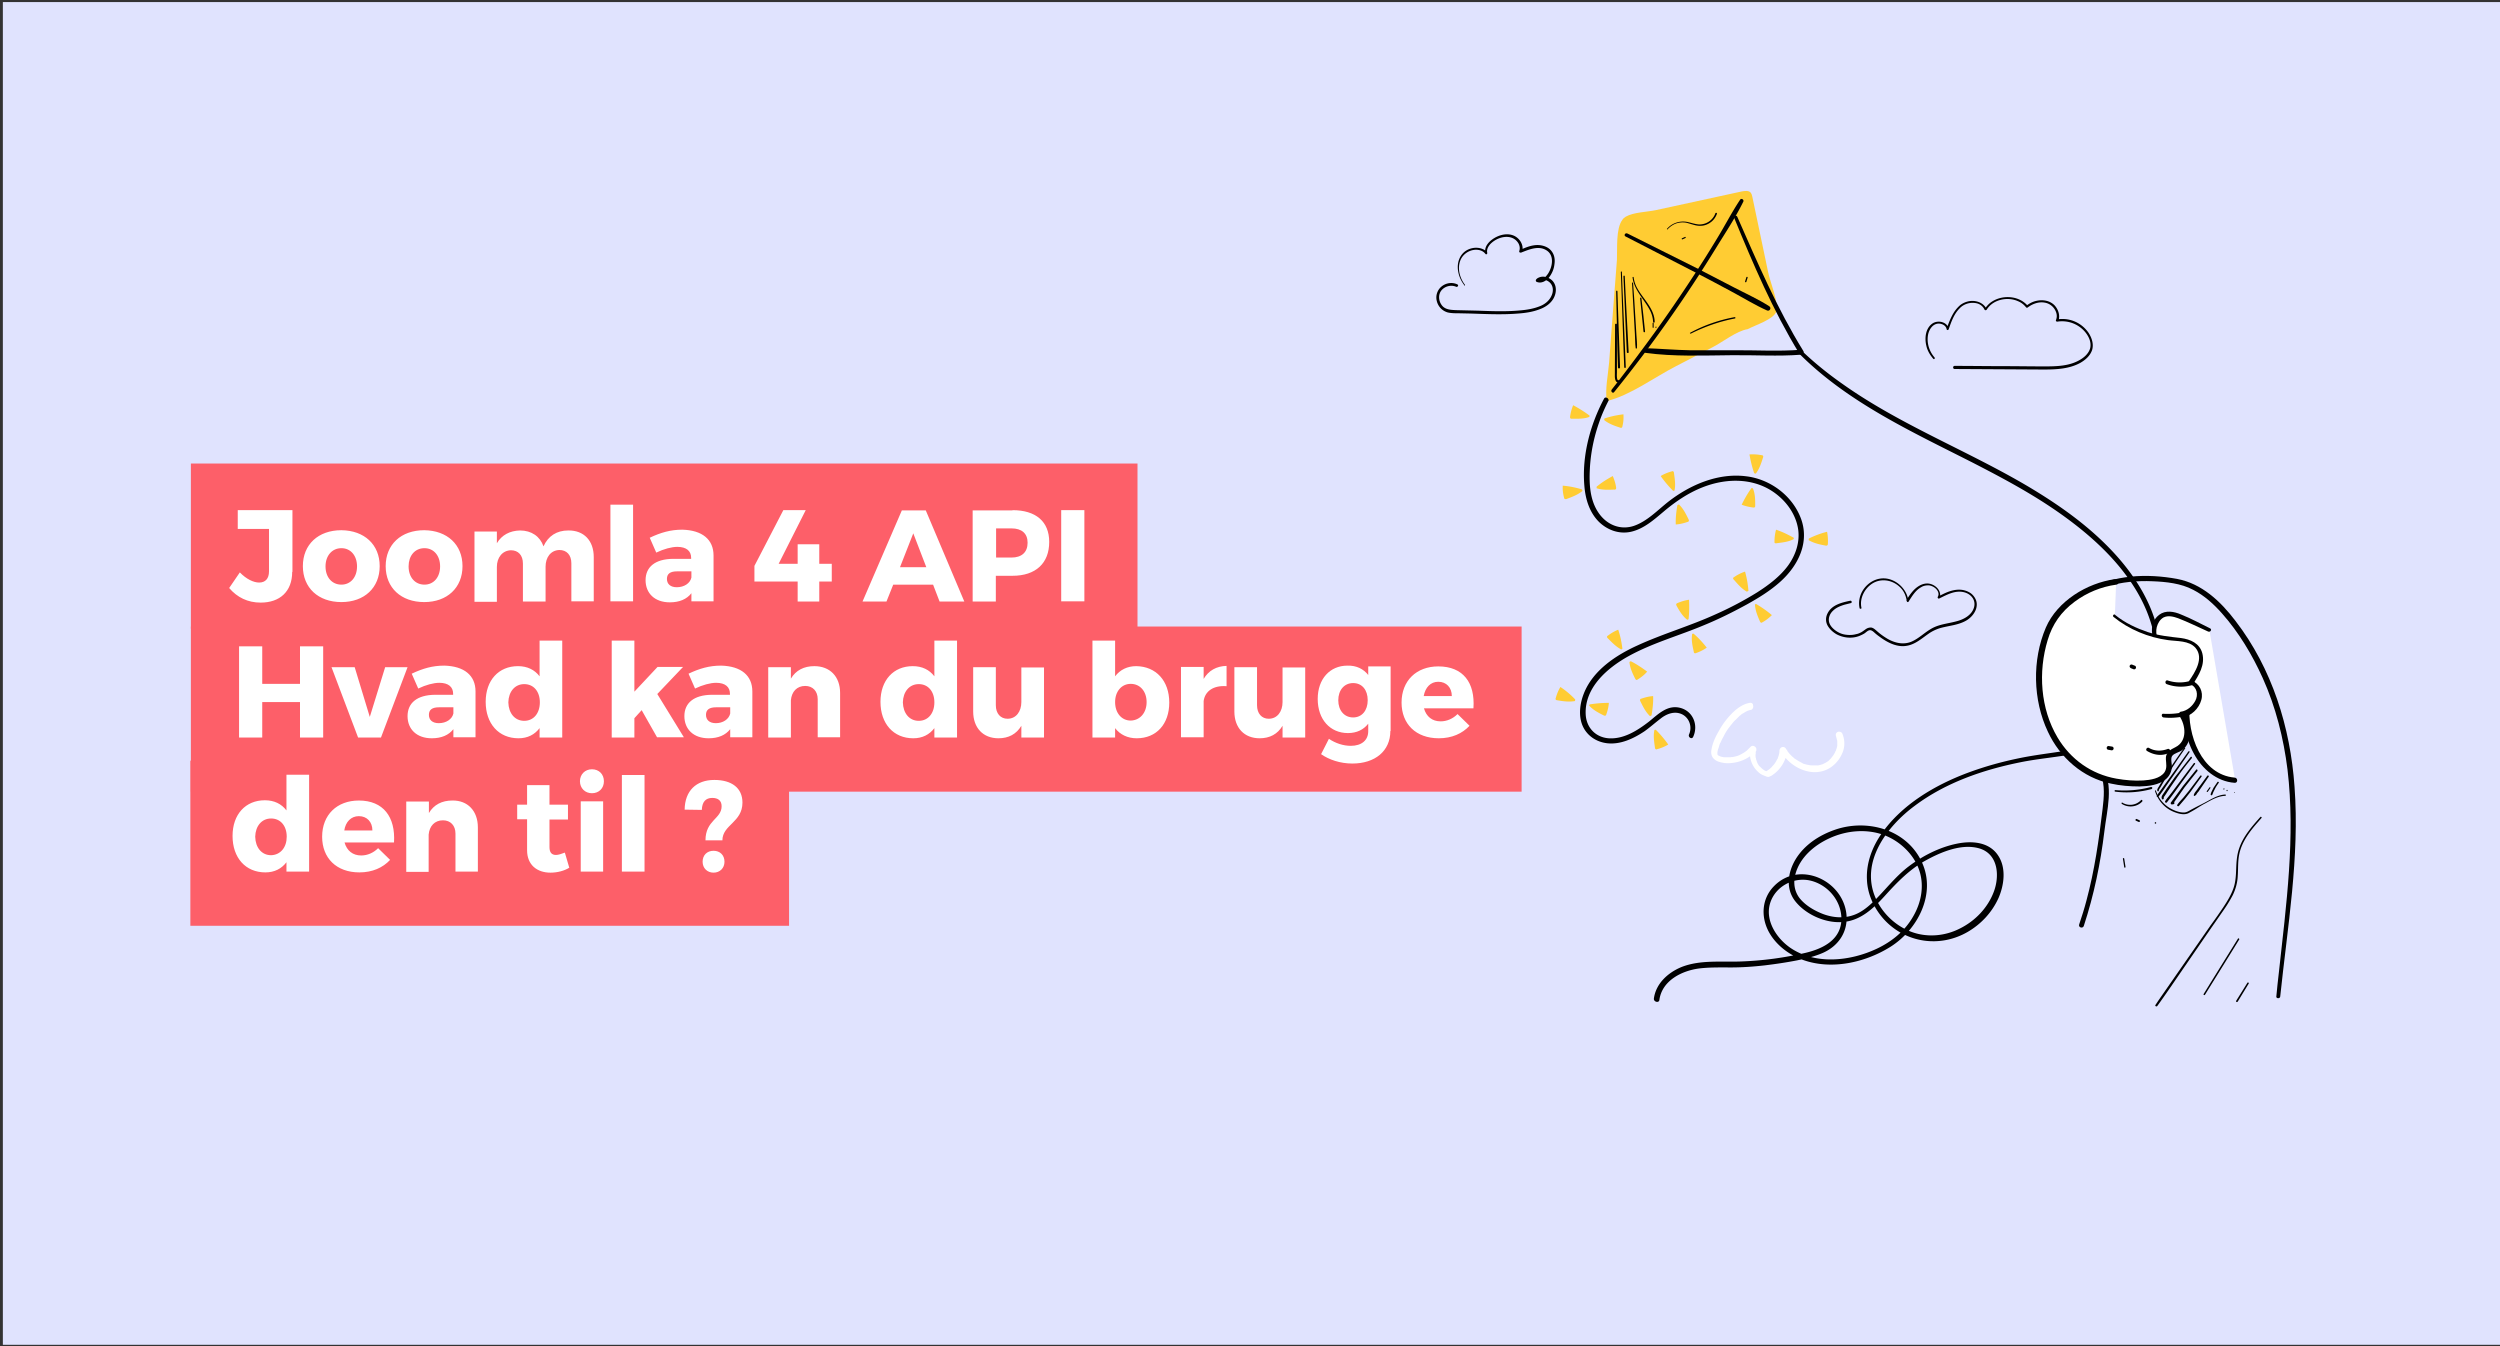 <svg xmlns="http://www.w3.org/2000/svg" viewBox="0 0 960 517" xmlns:v="https://vecta.io/nano"><rect x="0" y="0" width="960" height="517" fill="#333333" stroke="none"/><path fill="#e0e3fe" d="M1.1.8h960v515.6H1.1z"/><path fill="#fd5f69" d="M73.3 178h363.5v63.4H73.3z"/><path d="M112.2 219.6c0 7.5-4.7 11.8-12.1 11.8-5 0-9-2-12.1-5.6l4.1-6c2.5 2.6 5.3 3.9 7.4 3.9 2.4 0 3.8-1.5 3.8-4.3v-16.3h-12v-7.2h21v23.7zm33.6-2.2c0 8.3-5.9 13.8-14.7 13.8-8.9 0-14.8-5.5-14.8-13.8s5.9-13.8 14.8-13.8c8.8.1 14.7 5.5 14.7 13.8zm-20.8.1c0 4.2 2.5 7 6.1 7 3.5 0 6-2.8 6-7s-2.5-7-6-7c-3.6 0-6.1 2.9-6.1 7zm52.6-.1c0 8.3-5.9 13.8-14.7 13.8-8.9 0-14.8-5.5-14.8-13.8s5.9-13.8 14.8-13.8c8.8.1 14.7 5.5 14.7 13.8zm-20.7.1c0 4.2 2.5 7 6.1 7 3.5 0 6-2.8 6-7s-2.5-7-6-7c-3.7 0-6.1 2.9-6.1 7zm71.1-3.6v17h-8.6v-14.6c0-3.2-1.8-5.1-4.6-5.1-3.3.1-5.3 2.8-5.3 6.4V231h-8.7v-14.6c0-3.2-1.8-5.1-4.6-5.1-3.3.1-5.4 2.8-5.4 6.4v13.4h-8.6v-27h8.6v4.5c1.9-3.2 5-4.8 8.9-4.9 4.4 0 7.7 2.3 9 6.1 1.8-4 5.1-6.1 9.5-6.1 6-.1 9.8 3.9 9.8 10.2zm6.4 17v-37.1h8.7v37.1h-8.7zm39.6-17.6v17.6h-8.5v-3.1c-1.8 2.3-4.6 3.5-8.3 3.5-5.8 0-9.3-3.5-9.3-8.5 0-5.1 3.7-8.1 10.4-8.2h7.1v-.4c0-2.6-1.8-4.2-5.3-4.2-2.2 0-5.2.8-8.1 2.2l-2.5-5.7c4.2-2 8-3.1 12.5-3.1 7.7.2 12 3.8 12 9.9zm-8.5 8.5v-2.4H260c-2.6 0-3.9.9-3.9 2.9s1.4 3.2 3.8 3.2c2.8 0 5.1-1.5 5.6-3.7zm40.8-5.3V209h8.3v7.5h4.8v6.8h-4.8v7.7h-8.3v-7.7h-16.6v-6l11.1-21.4h8.6L299 216.5h7.3zm36.7 8l-2.6 6.5h-9.2l15.1-35h9.2l14.8 35h-9.5l-2.5-6.5H343zm7.7-19.7l-5.1 13h10.1l-5-13zm38.1-8.9c9 0 14.1 4.4 14.1 12.2 0 8.2-5.2 13-14.1 13h-6.4v9.9h-8.9v-35h15.3zm-6.3 18.2h5.9c3.9 0 6.2-2 6.2-5.7 0-3.6-2.3-5.5-6.2-5.5h-5.9v11.2zm25 16.8v-35h8.9v35h-8.9z" fill="#fff"/><path fill="#fd5f69" d="M73.3 240.6h511V304h-511z"/><g fill="#fff"><path d="M115.2 283.2v-13.6h-14.5v13.6h-8.9v-35h8.9v14.4h14.5v-14.4h8.9v35h-8.9zm22.3 0l-10.2-27h8.9l5.8 19.1 5.9-19.1h8.6l-10.2 27h-8.8zm45.1-17.7v17.6h-8.5V280c-1.8 2.3-4.6 3.5-8.3 3.5-5.8 0-9.3-3.5-9.3-8.5 0-5.1 3.7-8.1 10.4-8.2h7.1v-.4c0-2.6-1.8-4.2-5.3-4.2-2.2 0-5.2.8-8.1 2.2l-2.5-5.7c4.2-2 8-3.1 12.5-3.1 7.7.2 12 3.8 12 9.9zm-8.5 8.5v-2.4h-5.5c-2.6 0-3.9.9-3.9 2.9s1.4 3.2 3.8 3.2c2.8 0 5.1-1.5 5.6-3.7zm41.8 9.2h-8.7v-3.6c-1.9 2.5-4.6 3.9-8.1 3.9-7.6 0-12.6-5.6-12.6-14 0-8.3 5-13.7 12.4-13.7 3.6 0 6.4 1.4 8.3 3.9V246h8.7v37.2zm-8.6-13.5c0-4.2-2.4-7-6-7s-6 2.9-6.1 7c.1 4.2 2.5 7.1 6.1 7.1s6-2.9 6-7.1zm36.3 6.1v7.4h-8.7V246h8.7v19.6l8.9-9.5h9.8l-9.9 10.4 10.2 16.6h-10.3l-5.9-10.4-2.8 3.1zm45.3-10.3v17.6h-8.5V280c-1.8 2.3-4.6 3.5-8.3 3.5-5.8 0-9.3-3.5-9.3-8.5 0-5.1 3.7-8.1 10.4-8.2h7.1v-.4c0-2.6-1.8-4.2-5.3-4.2-2.2 0-5.2.8-8.1 2.2l-2.5-5.7c4.2-2 8-3.1 12.5-3.1 7.7.2 12 3.8 12 9.9zm-8.5 8.5v-2.4H275c-2.6 0-3.9.9-3.9 2.9s1.4 3.2 3.8 3.2c2.7 0 5-1.5 5.5-3.7zm42.2-7.9v17H314v-14.6c0-3.1-1.9-5.1-4.8-5.1-3.2 0-5.2 2.2-5.5 5.5v14.3H295v-27h8.7v4.4c1.9-3.2 5-4.8 9-4.8 6 0 9.9 4 9.9 10.3zm44.9 17.1h-8.7v-3.6c-1.9 2.5-4.6 3.9-8.1 3.9-7.6 0-12.6-5.6-12.6-14 0-8.3 5-13.7 12.4-13.7 3.6 0 6.4 1.4 8.3 3.9V246h8.7v37.2zm-8.7-13.5c0-4.2-2.4-7-6-7s-6 2.9-6.1 7c.1 4.2 2.5 7.1 6.1 7.1s6-2.9 6-7.1z"/><use href="#B"/><path d="M449 269.8c0 8.2-4.9 13.7-12.5 13.7-3.5 0-6.4-1.4-8.3-3.9v3.6h-8.7V246h8.7v13.7c1.9-2.5 4.7-3.9 8.1-3.9 7.6.1 12.7 5.6 12.7 14zm-8.7-.2c0-4.1-2.5-7-6.1-7-3.5 0-6 2.9-6 7 0 4.2 2.5 7.1 6 7.1 3.6-.1 6.1-3 6.1-7.1zm21.9-8.9c1.9-3.2 4.9-4.9 8.8-5v7.8c-5-.4-8.3 1.9-8.8 5.7v13.9h-8.7v-27h8.7v4.6z"/><use href="#B" x="100.3"/><path d="M533.9 280.7c0 7.7-5.9 12.5-14.6 12.5-4.7 0-9-1.5-12-3.6l3-5.9c2.5 1.7 5.5 2.7 8.4 2.7 4.2 0 6.7-2.2 6.7-5.6v-2.9c-1.8 2.3-4.4 3.6-7.8 3.6-6.8 0-11.6-5.2-11.6-13.1 0-7.7 4.7-12.8 11.4-12.8 3.5-.1 6.2 1.3 8 3.6v-3.3h8.6v24.8zm-8.7-11.8c0-4-2.2-6.6-5.6-6.6s-5.7 2.7-5.7 6.6 2.3 6.6 5.7 6.6 5.6-2.7 5.6-6.6zm40.6 3.1h-19c.9 3.2 3.2 5 6.4 5 2.4 0 4.7-1 6.5-2.8l4.6 4.5c-2.8 3-6.8 4.8-11.8 4.8-8.8 0-14.3-5.5-14.3-13.7 0-8.4 5.7-13.9 14.1-13.9 9.5 0 14.2 6.2 13.5 16.1zm-8.3-4.7c0-3.3-2.1-5.5-5.2-5.5-3 0-5 2.2-5.6 5.5h10.8z"/></g><path fill="#fd5f69" d="M73.1 292.1H303v63.4H73.1z"/><path d="M118.7 334.7H110v-3.6c-1.9 2.5-4.6 3.9-8.1 3.9-7.6 0-12.6-5.6-12.6-14 0-8.3 5-13.7 12.4-13.7 3.6 0 6.4 1.4 8.3 3.9v-13.7h8.7v37.2zm-8.6-13.4c0-4.2-2.4-7-6-7s-6 2.9-6.1 7c.1 4.2 2.5 7.1 6.1 7.1 3.6-.1 6-3 6-7.1zm41.2 2.2h-19c.9 3.2 3.2 5 6.4 5 2.4 0 4.7-1 6.5-2.8l4.6 4.5c-2.8 3-6.8 4.8-11.8 4.8-8.8 0-14.3-5.5-14.3-13.7 0-8.4 5.7-13.9 14.1-13.9 9.4 0 14.1 6.3 13.5 16.1zm-8.3-4.6c0-3.3-2.1-5.5-5.2-5.5-3 0-5.1 2.2-5.6 5.5H143zm40.5-1.2v17h-8.6v-14.6c0-3.1-1.9-5.1-4.8-5.1-3.2 0-5.2 2.2-5.5 5.5v14.3H156v-27h8.7v4.4c1.9-3.2 5-4.8 9-4.8 5.9-.1 9.8 4 9.8 10.3zm35.1 15.5c-1.9 1.2-4.6 1.9-7.2 1.9-5.2 0-9-3-9-8.6v-11.9h-3.8V309h3.8v-7.5h8.6v7.5h7.1v5.7H211v10.6c0 2.1.9 3 2.5 3 .9 0 2.1-.4 3.4-.9l1.7 5.8zm13.3-33.2c0 2.7-1.9 4.6-4.6 4.6-2.6 0-4.6-1.9-4.6-4.6 0-2.6 1.9-4.6 4.6-4.6s4.6 1.9 4.6 4.6zm-8.9 34.7v-27h8.6v27H223zm15.8 0v-37.1h8.7v37.1h-8.7zm24.1-23.8c.1-7.2 4.4-11.4 11.4-11.4 6.7 0 10.8 3.1 10.8 8.7 0 7.6-7.7 8.5-7.7 14.5h-6.5c0-7.8 6.2-8.2 6.2-13.1 0-2.2-1.4-3.2-3.6-3.2-2.5 0-3.9 1.5-4 4.6l-6.6-.1zm15.3 20c0 2.5-1.8 4.2-4.2 4.2s-4.2-1.7-4.2-4.2 1.7-4.2 4.2-4.2 4.2 1.7 4.2 4.2z" fill="#fff"/><path fill="#fc3" d="M623 84.4c.3-.5.8-.9 1.3-1.2 2.9-1.7 8.2-1.8 11.5-2.5l33.1-7.2c1.1-.2 2.5-.4 3.3.4.4.5.6 1.1.7 1.7l6.1 29.1c.7 3.5 4.1 11.6 3.1 14.9-.9 3-8 5.2-11 6.8-4.1.6-9.7 5-13.4 6.9l-14.1 7.3c-8.2 4.2-17.7 11.3-26.6 13.4-.7-4.5.5-10.1.9-14.8l1.2-16 1.8-23.4c.2-4-.5-12 2.1-15.4z"/><path d="M619.8 150.6a524.71 524.71 0 0 0 39.6-56.1c3.4-5.5 7.1-11.1 10-17 .2-.3.1-.8-.3-1-.3-.2-.7-.1-.9.2-3.2 4.8-5.8 9.9-8.8 14.8-2.9 4.8-5.9 9.6-9 14.3-6.2 9.5-12.7 18.9-19.5 28-3.9 5.3-7.9 10.6-12 15.8-.5.7.4 1.6.9 1h0z"/><path d="M624.2 90.8l27.2 14c4.5 2.3 8.9 4.7 13.4 7.1s9 5.2 13.7 7.3c1 .5 1.9-.9.9-1.6-4.2-2.7-8.9-4.8-13.3-7.1l-13.7-7.1L625 89.7c-.9-.5-1.6.7-.8 1.1h0zm41.7-7.2c7.3 17.8 14.9 35.6 25 52.1l.8-1.4c-8.9.7-17.8.1-26.7.2h-16c-5.7-.1-11.4-.6-17.1-.8-1.2 0-1.1 1.7 0 1.8 10.9 1.5 22.1 1 33.1.9 8.9-.1 17.8.5 26.7-.2.5 0 .9-.4.9-1 0-.2 0-.3-.1-.4-10.1-16.3-17.7-34.1-25.4-51.6-.3-.7-1.5-.3-1.2.4h0z"/><path d="M691.2 136.1c18.7 18.6 43 29.7 66.2 41.5 11.7 6 23.3 12.2 34 19.8 11 7.8 21.5 17.2 28.6 28.8 7 11.4 10.3 24.9 6.3 38-1.8 5.9-5.1 11.4-9.8 15.4-5.4 4.6-12.3 6.7-19.2 8-7 1.3-14.2 2-21.2 3.4s-13.9 3.3-20.6 5.8c-12.5 4.7-25.1 12.1-32.9 23.2-3.6 5.1-6 11.3-5.7 17.7.2 5.8 2.8 11.2 6.6 15.4 8.3 9 21.4 10.9 32 4.8 5.2-3 9.4-7.5 11.9-13 2.2-5 3.1-11.7-.2-16.5-3.5-5.2-10.2-5.6-15.9-4.4-6.7 1.4-13.1 4.7-18.5 8.8-5.2 4-9 9.2-13.7 13.7-2.3 2.2-4.9 4.2-8 5.1-3.6 1.1-7.5.7-11-.6-3.4-1.3-7-3.4-9.2-6.3-1.9-2.6-2.3-5.8-1.5-8.9 1.7-6.5 7.2-11.2 13.1-13.9 6.5-3 14.1-3.7 20.8-1.3 5.9 2.2 11.1 6.9 13.4 12.8 2.4 6.2 1.2 13-2.1 18.6-3.2 5.6-8.2 9.6-13.9 12.3-10.2 4.8-23.6 6.3-33.3-.4-5.3-3.7-9.8-10.6-7.6-17.3 2.1-6.4 9.2-10 15.6-8.4 6.7 1.7 11.8 7.9 11.7 14.9-.2 7.8-7.1 11.2-13.8 12.8a128.68 128.68 0 0 1-24.7 3.3c-7.5.3-15.6-.7-22.8 2.1-5.2 2.1-9.9 6.3-10.7 12.1-.2 1.3 1.9 1.9 2.1.6 1-7.4 8.5-11.2 15.2-12.1 4.1-.5 8.2-.4 12.2-.4 4.4 0 8.7-.3 13.1-.8 4.1-.5 8.2-1.1 12.3-1.9 3.4-.7 6.8-1.5 10-2.9 6.1-2.7 9.8-8.3 9-15.1-1.6-13-18.2-20.4-27.8-10.5-4.6 4.7-5.1 11.5-2.1 17.3 2.8 5.3 7.9 9.1 13.5 11.1 10.9 3.8 23.7.9 33.3-5.1 10.5-6.6 17.6-20.3 12.2-32.3-5.7-12.7-20.9-17-33.4-12.7-6.1 2.1-11.8 5.8-15.2 11.4-3 5-3.9 11.3-.1 16.1 4.2 5.3 12.1 8.7 18.8 7.9 6.5-.7 11.3-5.3 15.5-9.9 4.8-5.3 9.5-10.2 15.8-13.7 5.8-3.2 13.8-6.6 20.6-4.6 7.3 2.2 7.8 10.7 5.5 16.7-2.3 6.1-7.1 11.1-12.9 14-5.8 3-12.7 3.6-18.8 1.3-6-2.3-10.9-6.9-13.6-12.8-6.2-13.9 4.3-27.7 15-35.6 11.9-8.9 26.2-13.8 40.6-16.7 13.8-2.8 29.9-2.3 41.2-11.7 9.5-7.9 13.6-21.1 12.4-33.2-1.4-14-9.2-26.5-18.7-36.5-9.3-9.8-20.4-17.6-32-24.5-23.5-13.9-49.3-23.7-71.6-39.6-5.4-3.8-10.6-8-15.4-12.6-.2-.2-1.2.8-.6 1.5h0zM616 153c-5.4 10.1-8.6 22.1-7.6 33.6.4 5 1.9 10.1 5.6 13.8 3.3 3.2 7.8 4.8 12.3 3.8 4.9-1.1 8.8-4.6 12.6-7.8 4.4-3.7 9.2-7 14.7-9.2 10-4 21.6-3.8 29.9 3.7 3.6 3.2 6.3 7.6 7 12.4.7 5-1 9.9-3.9 13.9-3.1 4.2-7.5 7.5-11.9 10.3-5 3.1-10.3 5.9-15.7 8.3-9.8 4.5-20.3 7.5-30.1 12-8.4 3.8-17.2 9.6-20.7 18.5-1.5 3.8-2.1 8.3-.6 12.1 1.6 4 5.3 6.5 9.5 7 5.2.6 10.2-1.8 14.4-4.6 2.1-1.5 4-3.2 6.1-4.8 2.1-1.7 4.9-2.9 7.6-2 3.3 1.1 4.8 4.9 3.4 8-.5 1.1 1.1 2.1 1.6.9 2-4.4 0-9.6-4.7-11-5.1-1.5-8.7 2.3-12.3 5.2-4.4 3.4-9.7 6.8-15.5 6.4-5.1-.4-8.6-4.2-8.8-9.3-.4-10.2 8.3-17.7 16.4-22.2 9.2-5.1 19.5-7.9 29.2-12 5.6-2.3 11-5 16.3-7.9 4.5-2.5 8.9-5.2 12.7-8.6 7.1-6.3 11.6-15.5 7.9-24.8-3.4-8.6-11.8-14.7-20.8-15.8-10.8-1.4-21.5 3.2-29.9 9.7-4.2 3.3-8.1 7.5-13.2 9.3-5.3 1.8-10.5-.4-13.6-4.9-3.4-4.9-3.7-11.1-3.4-16.9.3-6 1.5-12 3.5-17.7 1-3 2.3-5.9 3.7-8.6.1-.9-1.2-1.6-1.7-.8h0z"/><g fill="#fc3"><path d="M616.1 160.7c2.4-.8 4.8-1.3 7.3-1.6.1 1.6 0 3.1-.4 4.6 0 .2-.1.4-.2.5-.2.1-.5.1-.7 0-2.2-.7-4.4-1.5-6.1-2.9m-5.6-1.7c-2-1.5-4.1-2.8-6.3-4-.6 1.4-1 3-1.2 4.5 0 .2 0 .4.1.5.2.2.4.2.6.2 2.3 0 4.6.1 6.7-.7m2.8 26.8c1.9-1.6 4-2.9 6.2-4.1.6 1.4 1.1 2.9 1.3 4.5 0 .2 0 .4-.1.5-.2.2-.4.3-.6.2-2.3.1-4.6.2-6.8-.5m-5.7.4c-2.4-.7-4.8-1.2-7.3-1.4-.1 1.6.1 3.1.5 4.6a.55.55 0 0 0 .3.5c.2.1.5.1.7 0 2.1-.8 4.3-1.6 6.1-3.1m34.8 0a42.65 42.65 0 0 1-4.8-5.7c1.3-.8 2.8-1.4 4.3-1.8.2-.1.4-.1.5 0 .2.1.3.4.3.6.3 2.2.7 4.6.2 6.8m1.1 5.6c-.4 2.5-.7 4.9-.6 7.4 1.6-.1 3.1-.5 4.6-1 .2 0 .3-.2.4-.3.1-.2 0-.5-.1-.7-1-2-2-4.1-3.7-5.7m28.9-12a47.38 47.38 0 0 1-1.8-7.2c1.6-.1 3.1 0 4.7.3.2 0 .4.1.5.2.1.2.1.5 0 .7-.7 2.2-1.4 4.4-2.8 6.2m-1.6 5.5c-1.5 2-2.7 4.2-3.8 6.4 1.5.6 3 .9 4.5 1.1.2 0 .4 0 .5-.1.2-.2.2-.4.2-.6 0-2.3 0-4.6-.9-6.7m21.5 19.3c2.2-1.1 4.6-2 7-2.6.3 1.5.4 3.1.3 4.7 0 .2-.1.4-.2.5-.2.1-.4.2-.7.1-2.2-.4-4.5-.9-6.5-2.1m-5.7-.9c-2.2-1.2-4.4-2.3-6.8-3.1a18.16 18.16 0 0 0-.6 4.6c0 .2 0 .4.1.5.2.1.4.2.7.1 2.3-.3 4.6-.5 6.6-1.6m-14.5 24.9c2.2 1.3 4.2 2.7 6.1 4.3-1.1 1.1-2.4 2.1-3.7 2.8-.2.1-.3.2-.5.1s-.3-.3-.4-.5c-.9-2.1-1.8-4.2-1.9-6.5"/><path d="M671.4 226.9c-.2-2.5-.6-4.9-1.3-7.4a16.52 16.52 0 0 0-4.2 2.1.78.78 0 0 0-.4.4c0 .2.1.5.3.6 1.5 1.7 3 3.5 5 4.6m-20.5 16.1c1.9 1.6 3.6 3.5 5.1 5.4a16.52 16.52 0 0 1-4.2 2.1c-.2.1-.4.1-.5 0-.2-.1-.3-.3-.3-.6-.5-2.2-1-4.5-.6-6.8m-1.4-5.6c.3-2.5.3-5 .2-7.5-1.5.2-3.1.7-4.5 1.3-.2.1-.3.2-.4.3-.1.2 0 .5.1.7 1.1 2 2.3 4 4.1 5.4m-21.7 15.9c2.2 1.1 4.3 2.5 6.3 4-1 1.2-2.3 2.2-3.6 3-.1.1-.3.2-.5.2s-.4-.3-.5-.5c-1-2-2-4.1-2.2-6.4m-2.7-5.1c-.3-2.5-.8-4.9-1.6-7.3-1.5.6-2.8 1.4-4 2.3-.2.1-.3.3-.3.4 0 .2.1.5.3.6 1.6 1.6 3.2 3.3 5.2 4.3m-12.2 21.1c2.5-.4 4.9-.6 7.4-.6-.1 1.6-.5 3.1-1 4.5 0 .2-.2.3-.3.4-.2.1-.5 0-.7-.1-2-1-4.1-2.1-5.6-3.8m-5.3-2.3c-1.7-1.8-3.6-3.4-5.7-4.8-.8 1.3-1.4 2.8-1.8 4.3-.1.2-.1.4 0 .5.1.2.4.3.6.3 2.2.4 4.6.7 6.8.3m31 11a42.65 42.65 0 0 1 4.8 5.7c-1.3.8-2.8 1.4-4.3 1.8-.2.1-.4.1-.5 0-.2-.1-.3-.4-.3-.6-.3-2.2-.7-4.6-.2-6.8m-1.1-5.6c.4-2.5.7-4.9.6-7.4-1.6.1-3.1.5-4.6 1-.2 0-.3.2-.4.3-.1.2 0 .5.1.7 1 2 2 4.1 3.7 5.7"/></g><path fill="#fff" d="M671.9 269.9c-2.5.4-4.7 2-6.5 3.7-2.1 2.1-3.9 4.4-5.3 7-1.3 2.2-2.5 4.7-2.9 7.3-.2 1-.1 2.1.5 3 .6.8 1.4 1.3 2.3 1.6 1.5.5 3.2.7 4.8.5 3.7-.3 7.2-2 9.7-4.8l-2.2-1.3c-1 3.3.2 7.1 2.7 9.4.6.6 1.3 1.1 2.1 1.4.4.2.8.3 1.2.5.3.1.7.2 1 .1s.6-.3.9-.4c3.5-2.2 5.8-5.9 6.1-10l-2.4.7c2.6 4.4 7.3 7.6 12.4 7.9 2.4.1 4.8-.5 6.8-1.9 1.9-1.3 3.4-3.2 4.3-5.3 1.1-2.4 1.1-5.2 0-7.7-.3-.6-1.3-.8-1.8-.5-.7.4-.8 1.1-.5 1.8-.1-.2 0 0 0 .1s.1.2.1.4c.1.2.1.5.2.7 0 .1 0 .2.1.3 0 .2 0-.1 0-.1v.2.7.7.3c0-.3 0 .1 0 .2-.1.5-.2.9-.4 1.4 0 .1-.1.2-.1.4 0 .1 0 .1-.1.2 0 0 .1-.2 0-.1-.1.2-.2.5-.3.7a9.13 9.13 0 0 1-.8 1.3c-.1.1-.2.3-.1.1-.1.1-.1.2-.2.3-.2.2-.3.4-.5.6l-.5.5-.3.3-.2.2c.1-.1-.1.1-.2.1-.1.1-.2.1-.3.2-.2.1-.4.3-.7.4l-.6.3c-.1 0-.1.1-.2.1 0 0 .2-.1.1 0-.1 0-.2.1-.4.1-.5.2-1 .3-1.5.4-.1 0-.4.1-.3 0 .1 0-.1 0-.1 0h-.2-.8-.8-.4c-.1 0-.5-.1-.3 0l-1.6-.3c-.2-.1-.5-.1-.7-.2-.1 0-.3-.1-.4-.1s-.1 0-.2-.1c0 0-.2-.1-.1-.1.1.1-.1 0-.1 0-.1 0-.2-.1-.2-.1-.1-.1-.2-.1-.3-.2-.3-.1-.5-.3-.8-.4-.5-.3-1.1-.7-1.6-1 .2.1-.1-.1-.2-.1l-.3-.3c-.2-.2-.5-.4-.7-.6-.4-.4-.9-.9-1.3-1.4-.1-.1 0 0 0 0-.1-.1-.1-.2-.2-.3s-.2-.2-.3-.4c-.2-.3-.4-.6-.5-.8-.3-.5-.9-.8-1.5-.6s-.9.7-1 1.3v.4c0 .3 0-.1 0 .1s-.1.5-.1.7c-.1.4-.2.9-.4 1.3 0 .1-.1.2-.1.4 0 0-.1.3-.1.2.1-.1-.1.2-.1.2-.1.1-.1.2-.2.3-.2.4-.4.8-.7 1.2-.2.3-.4.6-.7.9s-.6.7-.9 1c-.2.1-.3.3-.5.4l-.1.1c-.1.1-.2.1-.3.2-.4.3-.8.5-1.2.8l1-.1c-.2-.1-.5-.1-.7-.2-.1 0-.3-.1-.1 0-.1-.1-.3-.1-.4-.2-.2-.1-.4-.2-.6-.4-.1-.1-.2-.1-.3-.2-.3-.2.2.2-.1-.1-.4-.3-.7-.7-1.1-1 0 0-.3-.4-.1-.1-.1-.1-.1-.2-.2-.3-.1-.2-.3-.4-.4-.7-.1-.2-.2-.5-.3-.7-.1-.3.1.2 0-.1 0-.1-.1-.2-.1-.3-.1-.2-.2-.5-.2-.7 0-.1 0-.2-.1-.3 0-.1-.1-.5 0-.2-.1-.5-.1-.9 0-1.4v-.3c0 .1 0-.2 0-.3.1-.3.1-.5.2-.7.4-1.2-1.3-2.3-2.2-1.3l-1.5 1.5s-.3.2-.2.1-.1.1-.1.1c-.1.1-.3.2-.4.3-.3.2-.6.4-1 .6-.3.2-.6.3-.9.5-.1 0-.2.1-.2.1.1 0 .2-.1 0 0s-.4.1-.5.2c-.7.2-1.4.4-2.1.5-.1 0-.5.1-.3 0-.2 0-.3 0-.5.1h-1.1-1c-.1 0-.5-.1-.3 0-.2 0-.4-.1-.6-.1-.3-.1-.7-.1-1-.3-.1 0-.2-.1-.2-.1s-.3-.1-.1 0-.1 0-.1-.1c-.1 0-.2-.1-.3-.1-.2-.1-.1 0 0 0l-.2-.2c-.1-.1.1.2 0 0 0 0-.1-.2-.1-.1.1.1 0-.1 0-.2-.1-.2 0 .2 0-.1v-.4-.3c.1-.5.2-1 .4-1.5s.3-1.1.5-1.6a.76.76 0 0 1 .2-.4c0-.1.1-.1.1-.2 0 0-.1.3 0 0s.3-.6.4-.9c.3-.6.6-1.1.9-1.7a18.52 18.52 0 0 1 2.1-3.3c.2-.3.4-.5.6-.8.1-.2-.1.1 0 0s.1-.2.2-.2c.1-.1.2-.3.3-.4.4-.5.8-1 1.3-1.4l1.5-1.5c.1-.1.3-.2.4-.3 0 0 .2-.2 0 0l.2-.2c.3-.2.5-.4.8-.5.3-.2.5-.3.8-.5.1-.1.2-.1.4-.2.1-.1.4-.2.1-.1a9.83 9.83 0 0 1 1.6-.5c.7-.1 1.1-1 .9-1.6 0-.9-.6-1.2-1.3-1.1h0z"/><path d="M875.6 382.7c2.8-26.8 7.5-53.6 5.5-80.6-1.6-22.8-8.6-45.4-22.7-63.7-5.7-7.5-12.9-14.3-22.4-16.1-11.4-2.1-24.4-1.7-34.6 4.4-4.9 2.9-7.6 7.2-9.7 12.4-2.3 5.7-3.7 11.6-4.2 17.7-.8 10.7 2.1 21.8 9.2 30 1.7 1.9 3.5 3.7 5.6 5.2 1.9 1.4 3.5 3 4.4 5.3 1.7 4.2 1.2 9 .7 13.3-1.4 11.8-3.1 23.7-6.2 35.2-.8 3.1-1.8 6.2-2.8 9.2-.4 1.2 1.5 1.7 1.8.5 3.9-11.9 6.4-24 7.9-36.4.9-7.8 3.8-17.7-.9-24.9-1.1-1.7-2.6-2.8-4.2-4-2.1-1.6-4-3.5-5.7-5.5-3.3-4.1-5.6-8.9-6.9-14-2.9-11.4-.7-24.6 4.8-35 5.7-10.6 20.4-13 31.3-12.5 5.3.2 11 .8 15.7 3.3 4.3 2.2 7.9 5.5 11 9 6.5 7.3 11.7 16 15.7 24.9 5 11.1 8 23.1 9.5 35.1 3.1 25.9-.5 52.1-3.3 77.8-.4 3.2-.7 6.4-1 9.5.1.7 1.4.7 1.5-.1h0z"/><path fill="#fff" d="M848.4 241.9l-9.5-4.5c-2.5-1.2-5.4-2.4-8-1.3-2.8 1.1-4.1 4.7-3.5 7.6 1.3 7 8.2 13.9 12.6 19 .3.3.6.7.8 1.2.2.7 0 1.4-.1 2.1-1.4 5.9-1.2 12 .6 17.8 2.4 7.9 8.8 15.3 17 15.8"/><path d="M848.7 241.3c-3.7-1.8-7.3-3.8-11.1-5.3-2.7-1.2-6-1.8-8.5.1-4.9 3.8-2.3 10.7.3 15 1.8 2.9 3.9 5.5 6.1 8.1 1 1.2 2.1 2.4 3.1 3.6.8.9 1.2 1.4 1 2.7-.1 1.1-.5 2.2-.6 3.3-1 6.9 0 14.3 3.4 20.5 3.2 6 8.8 10.8 15.7 11.3 1.3.1 1.3-1.9 0-2-12.9-1.1-18.2-16.7-17.3-27.7.1-1.8.5-3.4.8-5.1.2-1.3.1-2.3-.7-3.3-1.7-2.2-3.7-4.1-5.5-6.2-2-2.3-3.8-4.7-5.3-7.4-1.3-2.4-2.6-5.3-1.9-8.1.4-1.5 1.2-2.9 2.6-3.7 1.8-.9 3.9-.3 5.6.3 3.9 1.5 7.7 3.4 11.5 5.1.9.4 1.6-.8.8-1.2h0z"/><path fill="#fff" d="M812.1 236.5c5.7 4.7 14.6 8.1 21.9 8.8 3.5.3 7.5.4 9.8 3 1.6 1.9 1.8 4.7 1.2 7.1s-2.1 4.5-3.5 6.6c2.2.7 3.5 3.2 3.2 5.5-.4 3.1-3.7 6.5-6.8 6.8 2.9 4 3.3 10.6-1 13.2-1.5.9-3.5 1.3-3.9 3-.2.8 0 1.6.1 2.4 1.2 10.9-18.8 8-24.7 6.3-8.6-2.5-15.8-9-20-16.9s-5.6-17.1-5.1-26.1c.3-4.5 1.5-8.8 2.9-13 3.4-10.4 15.7-18.2 26.4-19.6"/><path d="M811.6 236.9c5.9 4.8 13.4 7.9 20.9 8.9 3.4.5 8.1.1 10.6 3 3.3 4-.2 9.3-2.5 12.7-.3.5 0 1.1.5 1.3 2.6 1 3.1 4.1 1.9 6.3-1.1 2.1-3.2 3.9-5.6 4.2-.6.1-.9 1-.6 1.5 2.6 3.7 3.2 9.8-1.4 12.1-2.1 1-3.9 2.1-3.7 4.7.1 1.7.5 3.3-.5 4.9-1.7 2.5-5.5 3-8.2 3.2-3.4.2-6.9-.1-10.3-.7-9.6-1.7-17.6-7.4-22.6-15.8-6.6-11.1-7.5-25.2-3.8-37.4 1.8-6.1 5.2-10.9 10.3-14.7 4.7-3.5 10.2-5.8 16.1-6.6 1.4-.2.8-2.3-.6-2.1-10.7 1.5-22.1 8.4-26.5 18.6-5.3 12.4-5 27.8.8 40 4.6 9.9 13.4 17.7 24.2 19.9 3.6.8 7.3 1.1 11 1.1 3.4-.1 7.4-.5 10.1-2.8 1.3-1.1 2.1-2.7 2.3-4.4.1-1.3-.6-3.5.1-4.5.8-1.1 2.7-1.4 3.8-2.2 4.4-3.3 3.5-10.1.7-14.1l-.6 1.5c3.4-.5 6.4-3.4 7.3-6.7.9-3.1-.7-6.4-3.7-7.4l.5 1.3c2.3-3.5 4.7-7.4 3.6-11.8-1-3.9-4.6-5.4-8.2-5.9-4.4-.5-8.5-.9-12.8-2.3-4.4-1.5-8.7-3.5-12.4-6.5-.4-.7-1.3.2-.7.7h0z"/><path d="M832 262.7c3.2 1.2 6.8 1.3 10.1.3 1.1-.3.6-2-.5-1.7a14.48 14.48 0 0 1-9.2 0c-.9-.3-1.2 1.1-.4 1.4h0zm-1.2 12.8c2.6.3 5.2.1 7.8-.4 1-.2.6-1.8-.4-1.6-2.4.6-4.9.7-7.4.6-.9-.2-.9 1.3 0 1.4zm-6.3 12.9c2.7 1.6 5.7 2 8.5.7.8-.4.2-1.8-.6-1.5-2.4.9-5 .9-7.2-.4-.8-.4-1.5.8-.7 1.2h0zm-6.2-31.8l1 .4c.4.1.8-.1.9-.5s-.1-.8-.5-.9l-1-.4c-.4-.1-.8.1-.9.5-.1.3.1.7.5.9h0zm-8.8 31.3l1.2.2c.4.1.8-.1.9-.5s-.1-.8-.5-.9l-1.2-.2c-.4-.1-.8.1-.9.5s.1.8.5.9h0zm18 15.8c1.1 3.6 3.7 6.6 7.1 8 1.7.7 3.9 1.4 5.7.6 1.1-.6 2.2-1.2 3.3-1.9s2.2-1.4 3.4-2c2.3-1.3 4.8-2.7 7.5-2.8.3 0 .3-.5 0-.5-2.2.1-4.2 1.1-6.2 2.2-2.1 1.2-4.3 2.2-6.5 3.4-1 .5-2 1.3-3.2 1.3-1 0-1.9-.2-2.8-.5-1.7-.6-3.3-1.5-4.6-2.7-1.5-1.4-2.6-3.1-3.3-5.1 0-.1-.2-.2-.3-.2 0-.1-.1 0-.1.2h0zm11.2-16.5c-3.3 4.5-6.4 9.2-9.2 14-.2.3-.4.7-.6 1s-.4.6-.5 1c-.1.3.1.9.5.6.1-.1.1-.2.1-.3s-.1-.1-.2-.1c.1.1.2.1.2-.1.1-.1.1-.2.2-.3.1-.2.2-.4.3-.5.2-.3.4-.6.6-1l1.2-2.1c.8-1.4 1.7-2.7 2.5-4.1 1.7-2.7 3.5-5.3 5.3-7.9.2-.2-.2-.4-.4-.2h0z"/><path d="M840.3 288.6l-6.1 8.6-3.1 4.3-1.5 2.1c-.5.7-1.1 1.4-1.4 2.1-.1.3.3.4.5.3.6-.5 1.1-1.3 1.6-2a41.94 41.94 0 0 0 1.5-2.2l3-4.3 6-8.7c.2-.2-.3-.5-.5-.2h0zm.9 2.1l-6.2 7.9-2.9 4.1-1.4 2.1c-.4.6-.9 1.2-.5 2 .2.4.7.1.7-.3-.1-.4.3-.8.5-1.1l.6-.9c.4-.7.9-1.3 1.3-2l2.6-3.8a105.6 105.6 0 0 1 5.7-7.5c.3-.4-.1-.8-.4-.5h0z"/><path d="M842.4 293.1l-5.5 7.3-2.7 3.6-1.4 1.8c-.5.6-1 1.2-1.4 1.9-.1.2 0 .4.2.5s.3.1.5-.1l1.4-1.8 1.4-1.9 2.6-3.6 5.4-7.4c.2-.3-.3-.6-.5-.3h0zm.9 2.5l-5 6.2-4.7 6.4c-.2.4.2.8.5.7.2 0 .4-.1.6-.1a.55.55 0 0 0 .3-.5c-.1-.2-.2-.3-.4-.3h-.6l.4.7 4.5-6.4 4.9-6.2c.2-.4-.2-.9-.5-.5h0zm1.6 2.3l-4.3 5.7-2.2 2.7c-.8.9-1.6 1.7-2.3 2.7-.3.4.3.8.6.5l2.3-2.7 2.2-2.8 4.2-5.8c.2-.3-.3-.6-.5-.3h0zm2.7 0l-2.7 3.7c-.5.6-.9 1.2-1.4 1.9-.4.5-1 1.2-1.1 1.9 0 .2.3.3.4.2.3-.2.6-.4.7-.7.2-.3.4-.6.7-.9l1.3-1.9 2.6-3.8c.3-.4-.3-.7-.5-.4h0zm.8 4.5c-.3.5-.7 1-1 1.4-.1.1 0 .2.1.3s.2 0 .3-.1c.4-.5.7-1 1-1.4.1-.1 0-.2-.1-.3-.1 0-.2 0-.3.1h0zm3.1-2.1l-1.5 2.2-.6 1.2c-.2.4-.4.8-.5 1.3-.1.3.4.6.6.2s.3-.8.5-1.2l.6-1.2c.4-.8.9-1.5 1.4-2.2.2-.2-.3-.6-.5-.3h0z"/><use href="#C"/><path d="M855.2 303.8c.1 0 .2-.1.2-.3 0-.1-.1-.2-.2-.2s-.2.1-.2.3c-.1.1.1.2.2.2zm2.9.7c.1 0 .2-.1.1-.2 0-.1-.1-.1-.1-.1-.1 0-.2.1-.1.2-.1.1 0 .1.1.1zm-231.2-198c.6 5.1 4.8 8.7 6.9 13.1.6 1.3.9 2.6 1 4 0 .2.1.3.3.3.1 0 .3-.1.3-.3-.1-5.2-4.5-8.8-6.8-13.1-.7-1.3-1.1-2.6-1.3-4.1 0-.1-.4-.1-.4.1h0zm-6.7 18.1l-.1 19.8c0 .9.2 2.8 1.6 2.4a.55.55 0 0 0 .3-.5.55.55 0 0 0-.5-.3c-.8.2-.6-2.5-.6-2.9v-4.5-8.9-5.1c0-.2-.1-.3-.3-.3-.3 0-.4.2-.4.3h0z"/><path d="M620.6 111.9l.5 22.8.2 6.4c0 .2.2.4.4.4s.4-.2.4-.4l-.2-5.7-.2-5.7-.4-11.4-.2-6.4c0-.2-.1-.3-.3-.3 0 0-.2.1-.2.3h0zm1.8-7.5l1 28.6.3 8c0 .2.2.3.3.3.2 0 .3-.1.3-.3l-.3-7.2-.3-7.1-.6-14.3-.3-8c0-.2-.4-.2-.4 0h0zm1 1.6l1 22.8.3 6.4c0 .5.8.5.7 0l-.6-11.4-.6-11.4-.3-6.4c0-.2-.5-.2-.5 0h0zm3.3 2.7l1.1 19.6.1 2.7c0 .9.1 1.8.2 2.7.1.3.4.2.5-.1.1-1.6-.1-3.2-.2-4.8l-.3-4.9-.6-9.7-.4-5.5c-.1-.3-.5-.3-.4 0h0zm3.1 5.8l1.3 12.8c0 .4.6.4.6 0-.4-4.3-.9-8.5-1.4-12.8-.1-.3-.5-.3-.5 0zm4.8 9.6v1.6c0 .1.1.2.2.2s.2-.1.2-.2v-1.6c0-.1-.1-.2-.2-.2s-.2.1-.2.2h0z"/><use href="#C" x="-218.1" y="-177.3"/><path d="M640.3 88.1c1-1.1 2.3-2 3.7-2.4 1.5-.4 3.1-.4 4.5.1 1.5.4 3 1 4.6.9 1.3 0 2.6-.5 3.6-1.2 1.2-.8 2.1-2 2.6-3.4.1-.4-.4-.5-.6-.2-.9 2.6-3.4 4.3-6.2 4.3-1.6-.1-3.2-.7-4.7-1-2.9-.5-5.8.5-7.7 2.7 0 .2.1.3.2.2h0zm5.8 3.8l1.1-.5c.1-.1.2-.2.1-.3s-.2-.2-.3-.1l-1.1.5c-.1.1-.2.2-.1.3 0 .1.2.2.3.1h0zm3.2 36.2c5.4-2.7 11.1-4.7 16.9-5.8.4-.1.2-.6-.2-.5-5.9 1.1-11.7 3.1-17 6-.2 0 0 .4.3.3h0zm21.3-19.9l.5-1.6c0-.1 0-.2-.2-.3-.1 0-.2 0-.3.2l-.5 1.6c0 .1 0 .2.2.3.2 0 .3-.1.3-.2h0zM868 313.7c-3.2 3.6-6.5 7.3-8.1 11.9-.9 2.5-1.1 5.1-1.2 7.8-.1 2.8-.2 5.5-1.2 8.1-.9 2.4-2.3 4.7-3.7 6.8a174.77 174.77 0 0 1-4.9 7l-10 14.4-10 14.4-1.2 1.8c-.3.4.4.8.7.4 3.4-4.7 6.7-9.6 10-14.4l9.9-14.4 5-7.2c1.5-2.1 2.9-4.3 4.1-6.6 1.1-2.3 1.8-4.8 1.9-7.4.2-2.8 0-5.6.6-8.4 1-4.8 4.2-8.9 7.4-12.5.4-.5.8-.9 1.2-1.4 0-.2-.3-.5-.5-.3h0zm-8.6 46.7L849.1 377l-2.9 4.7c-.2.3.3.6.5.3l10.3-16.6 2.9-4.7c0-.3-.4-.5-.5-.3h0zm3.6 17l-4.3 6.9c-.2.4.3.7.6.3l4.2-6.9c.2-.3-.3-.6-.5-.3h0zm-47.8-47.6l.5 3.2c0 .1.2.2.3.2s.2-.2.2-.3l-.5-3.2c0-.1-.2-.2-.3-.2-.2 0-.2.2-.2.3h0zm-2.9-25.8c4.7.6 9.4.2 13.9-1a.55.55 0 0 0 .3-.5.55.55 0 0 0-.5-.3c-4.5 1.2-9.1 1.6-13.7 1.2-.4 0-.4.6 0 .6h0zm2.5 4.7c2.5 1.6 5.8 1.2 7.8-.9.3-.4-.2-.9-.5-.5-1.8 1.9-4.7 2.3-7 1-.3-.4-.6.2-.3.4h0zm5.3 6.4l1.1.5c.2.1.4 0 .5-.1.1-.2 0-.4-.1-.5h0l-1.1-.5c-.1 0-.2-.1-.2 0-.2 0-.3.2-.2.4-.1.1-.1.2 0 .2h0z"/><path d="M827.7 316.3c.2 0 .3-.2.3-.3s-.2-.3-.3-.3-.3.2-.3.3.1.3.3.3zm-84.8-179c-2-2.3-3-5.3-2.6-8.3.3-2.4 2-5.1 4.7-4.7 1.2.2 2.3.9 2.5 2.1.1.5.7.4.8 0 1-2.8 2-5.8 4.2-8 1.7-1.8 4.3-2.5 6.7-1.9 1.2.3 2.3 1.2 2.8 2.3.1.2.3.4.6.3.1 0 .2-.1.3-.2 2.4-3.9 8-5.1 12.1-3.2 1.2.5 2.2 1.3 3 2.3a.47.47 0 0 0 .6.1c1.8-1.4 4.2-2.3 6.5-1.9 2 .3 3.7 1.7 4.4 3.6.4 1 .4 2.1 0 3.1-.2.4.3.7.6.6 4-.6 8 .9 10.6 4 1.4 1.7 2.5 4 1.9 6.3-.6 2-2.3 3.5-4.1 4.5-4 2.3-8.9 2.4-13.4 2.4-5.4 0-10.8-.1-16.1-.1-6.1 0-12.3-.1-18.4-.1-.8 0-.8 1.2 0 1.2l17.2.1 16.9.1c4.8 0 9.9-.2 14.2-2.6 1.9-1.1 3.6-2.6 4.4-4.7.8-2.3 0-4.8-1.3-6.8-2.4-3.5-6.4-5.5-10.6-5.3-.5 0-1.1.1-1.6.2l.6.6c.8-2.1 0-4.5-1.5-6.1-1.8-1.8-4.4-2.2-6.8-1.7-1.5.3-2.8 1-4 1.9l.6.1c-3.2-3.9-9.4-4.4-13.6-1.8-1.2.7-2.2 1.8-3 3l.8.1c-1.1-2.5-3.9-3.5-6.4-3.2a8.07 8.07 0 0 0-3.7 1.5c-1.3 1.1-2.3 2.4-3.1 3.9-.9 1.7-1.6 3.5-2.2 5.3h.8c-.5-2.7-4.1-3.5-6.2-2.1-2.7 1.8-3.1 5.6-2.4 8.5.4 1.9 1.4 3.6 2.7 5.1.3.3.7-.1.5-.5h0zm-180.4-28c-1.9-2.5-2.9-6-1.8-9.1.9-2.5 3.3-4.2 6-4.3 1.4 0 2.8.4 3.7 1.6.3.4.8 0 .7-.4-.3-1.3.4-2.5 1.2-3.4a9.49 9.49 0 0 1 3.4-2.2c2.4-.9 5.3-.8 7 1.4.8 1 1.1 2.3.7 3.5-.1.3.1.6.4.6h.3c3.1-1.2 6.9-2.9 10-.7 2.8 2 2 6.2.4 8.7-.8 1.2-2.3 3-4 2.2l.1.9c1.2-1.1 3.1-.8 4.3.2 1.6 1.3 1.7 3.5.9 5.2-.9 2.1-2.8 3.5-4.8 4.2-2.3.9-4.9 1.3-7.3 1.5-5.3.5-10.7.3-16.1.1l-8.3-.2c-2.1-.1-4.5-.1-5.8-2.1-1.1-1.6-1.3-4 .1-5.6 1.3-1.5 3.6-2.1 5.5-1.3.6.3 1.2-.6.5-.9-1.9-.9-4.2-.6-5.9.7s-2.5 3.5-2 5.6c.5 2.2 2.1 3.9 4.3 4.5 1.4.3 2.8.3 4.2.3l4.6.1c6 .2 12.1.5 18.1 0 2.8-.2 5.6-.6 8.2-1.6 2.3-.8 4.5-2.3 5.6-4.5 1-2 1.1-4.5-.4-6.3-1.2-1.4-3.4-2.2-5.2-1.5-.5.2-.9.4-1.2.8a.61.61 0 0 0 0 .8l.1.1c1.8.8 3.5-.2 4.7-1.5 1.2-1.5 2-3.3 2.2-5.2.3-1.9 0-3.8-1.3-5.3-1.2-1.4-3.1-2-4.8-2.1-2.5-.1-4.9.9-7.1 1.9l.8.6c.8-2.7-1.2-5.5-3.7-6.3-3-1-6.6.4-8.8 2.5-1.2 1.2-2 2.7-1.6 4.4l.7-.4c-2.1-2-5.2-2.1-7.7-.8-2.9 1.6-4 4.9-3.5 8 .3 2 1.1 3.8 2.3 5.4 0 .5.5.2.3-.1h0zm152.3 124.1c-.8-3.6 1.2-7.5 4.3-9.4 3.3-2 7.5-1.3 10.3 1.3 1.6 1.4 2.5 3.4 2.8 5.5 0 .2.2.4.4.4.1 0 .3-.1.3-.2 1.3-2 2.6-4.3 4.8-5.5.9-.6 2.1-.8 3.2-.7 1 .2 2 .7 2.7 1.5s1.1 1.9.5 2.9c-.1.2 0 .5.2.6.1.1.3.1.4 0 2.9-1.4 6-3.2 9.4-2.4 1.3.3 2.5 1 3.3 2.1s1 2.5.6 3.8c-.9 3-4 4.6-6.8 5.3-3.3.9-6.7 1.1-9.7 2.9-2.6 1.5-4.7 3.7-7.5 4.9-3.1 1.3-6.4.5-9.2-1.1-1.5-.9-2.9-1.9-4.1-3-.6-.5-1.2-1.1-2-1.3-.7-.1-1.5.1-2.1.5s-1.2.9-1.9 1.3c-.6.3-1.2.6-1.9.7-1.4.4-2.8.4-4.2.2s-2.7-.8-3.8-1.6c-1.2-.9-2.3-2.1-2.5-3.6s.5-3 1.6-4c1.2-1.2 2.8-1.8 4.4-2.3l2.4-.6c.6-.1.4-1.1-.3-.9-3.3.7-7.1 1.6-8.7 5-.7 1.5-.7 3.2.2 4.7.8 1.3 2 2.4 3.4 3.2 2.7 1.4 5.9 1.7 8.7.6.7-.3 1.4-.6 2-1s1.3-1.2 2.1-1.2 1.5.8 2.1 1.3c.7.6 1.4 1.1 2.1 1.6 2.8 2 6.3 3.7 9.8 3.1 3.3-.5 5.8-2.8 8.4-4.6 1.4-1 2.9-1.7 4.5-2.2 1.8-.5 3.6-.8 5.4-1.2 1.7-.4 3.3-.9 4.8-1.8 1.3-.8 2.5-2 3.2-3.4.7-1.3.9-2.9.4-4.3-.5-1.3-1.5-2.5-2.7-3.1-3.1-1.7-6.5-.9-9.5.5-.8.4-1.7.8-2.5 1.3l.6.6c1.1-2.3-.8-4.6-2.9-5.4-2.6-1-5.2.4-7 2.3-1.1 1.2-2 2.5-2.8 3.9l.8.2c-.4-4.1-3.8-7.6-7.7-8.5-4.1-.9-8 1.3-10 4.8-1.1 2-1.5 4.3-1 6.5.2.3.8.2.7-.2h0z"/><defs ><path id="B" d="M400.9 283.2h-8.7v-4.5c-1.9 3.2-4.9 4.8-8.8 4.8-5.9 0-9.7-4-9.7-10.3v-17h8.7v14.6c0 3.2 1.8 5.2 4.5 5.2 3.3 0 5.3-2.8 5.3-6.4v-13.3h8.7v26.9z"/><path id="C" d="M854 303.2c.1 0 .2-.1.2-.3 0-.1-.1-.2-.2-.2s-.2.1-.2.3c-.1.1 0 .2.2.2z"/></defs></svg>